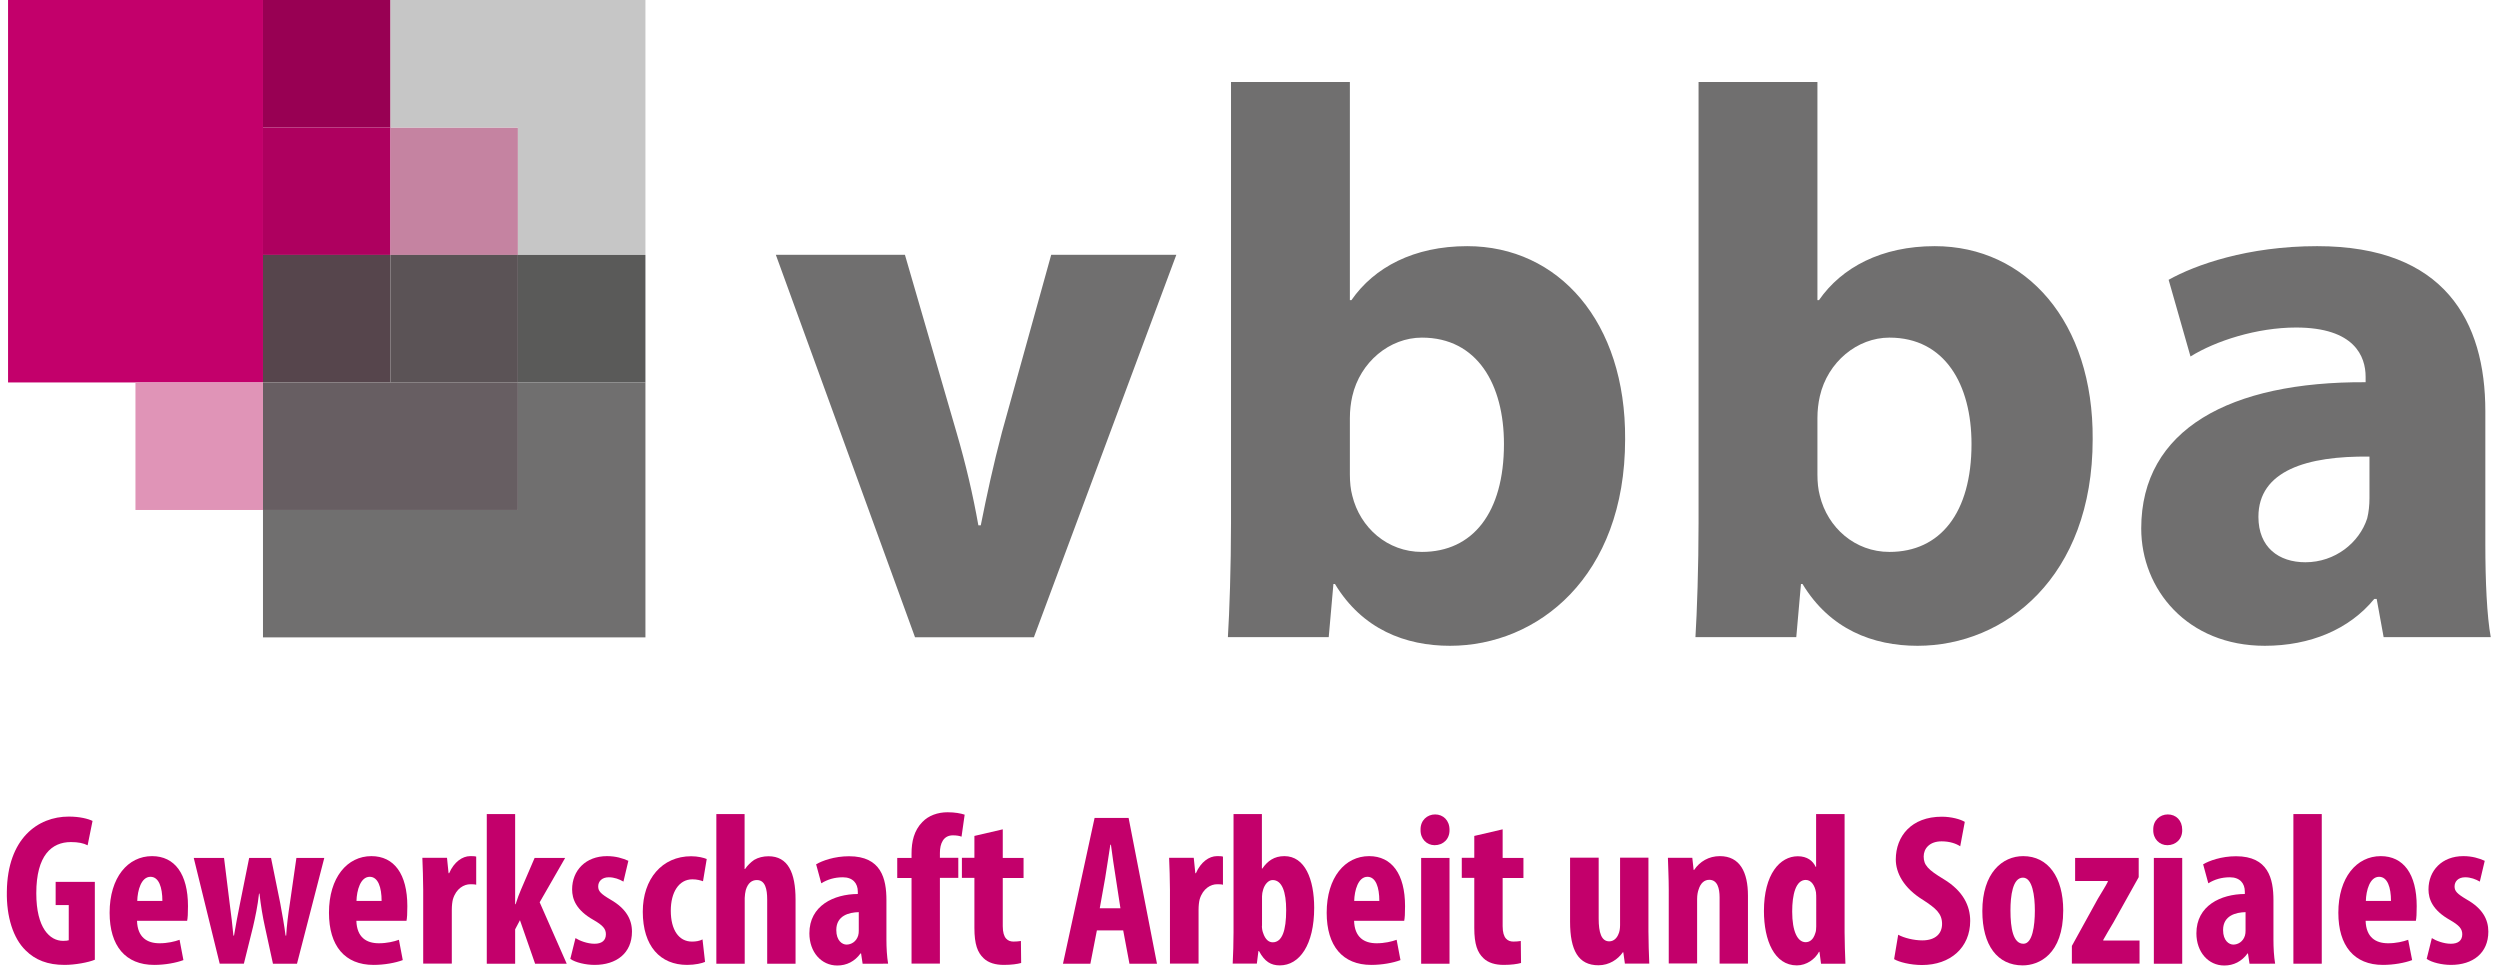<?xml version="1.0" encoding="utf-8"?>
<!-- Generator: Adobe Illustrator 23.0.2, SVG Export Plug-In . SVG Version: 6.00 Build 0)  -->
<svg version="1.1" id="Ebene_1" xmlns="http://www.w3.org/2000/svg" xmlns:xlink="http://www.w3.org/1999/xlink" x="0px" y="0px"
	 viewBox="0 0 208 80.95" style="enable-background:new 0 0 208 80.95;" xml:space="preserve">
<style type="text/css">
	.st0{fill:#C3006B;}
	.st1{fill:#980053;}
	.st2{fill:#AE005F;}
	.st3{fill:#56454C;}
	.st4{fill:#675E62;}
	.st5{fill:#C583A1;}
	.st6{fill:#C6C6C6;}
	.st7{fill:#5B5356;}
	.st8{fill:#5A5A59;}
	.st9{fill:#706F6F;}
	.st10{fill:#E094B7;}
</style>
<g>
	<g>
		<polygon class="st0" points="0.67,0 21.88,0 21.88,31.82 0.67,31.82 0.67,0 		"/>
		<polygon class="st1" points="21.88,0 32.49,0 32.49,10.61 21.88,10.61 21.88,0 		"/>
		<polygon class="st2" points="21.88,10.61 32.49,10.61 32.49,21.21 21.88,21.21 21.88,10.61 		"/>
		<polygon class="st3" points="21.88,21.21 32.49,21.21 32.49,31.82 21.88,31.82 21.88,21.21 		"/>
		<polygon class="st4" points="21.88,31.82 43.09,31.82 43.09,42.43 21.88,42.43 21.88,31.82 		"/>
		<polygon class="st5" points="32.49,10.61 43.09,10.61 43.09,21.21 32.49,21.21 32.49,10.61 		"/>
		<polygon class="st6" points="32.49,0 32.49,10.61 43.09,10.61 43.09,21.21 53.7,21.21 53.7,0 32.49,0 		"/>
		<polygon class="st7" points="32.49,21.21 43.09,21.21 43.09,31.82 32.49,31.82 32.49,21.21 		"/>
		<polygon class="st8" points="43.09,21.21 53.7,21.21 53.7,31.82 43.09,31.82 43.09,21.21 		"/>
		<polygon class="st9" points="43.09,31.82 43.09,42.43 21.88,42.43 21.88,53.03 53.7,53.03 53.7,31.82 43.09,31.82 		"/>
		<polygon class="st10" points="11.27,31.82 21.88,31.82 21.88,42.43 11.27,42.43 11.27,31.82 		"/>
	</g>
	<g>
		<path class="st9" d="M75.29,21.2l4.29,14.77c0.78,2.67,1.37,5.2,1.82,7.74h0.2c0.52-2.6,1.04-5.01,1.76-7.74l4.1-14.77h10.41
			L86.02,53.02h-9.89L64.55,21.2H75.29z"/>
		<path class="st9" d="M102.16,53.02c0.13-2.08,0.26-5.92,0.26-9.5V6.82h9.89v18.15h0.13c1.89-2.73,5.2-4.49,9.63-4.49
			c7.61,0,13.21,6.31,13.14,16.07c0,11.45-7.29,17.18-14.57,17.18c-3.71,0-7.29-1.37-9.57-5.14h-0.13l-0.39,4.42H102.16z
			 M112.31,39.48c0,0.65,0.06,1.24,0.2,1.76c0.65,2.67,2.93,4.68,5.79,4.68c4.23,0,6.83-3.25,6.83-8.98c0-4.94-2.21-8.85-6.83-8.85
			c-2.67,0-5.14,2.02-5.79,4.88c-0.13,0.58-0.2,1.17-0.2,1.82V39.48z"/>
		<path class="st9" d="M141.06,53.02c0.13-2.08,0.26-5.92,0.26-9.5V6.82h9.89v18.15h0.13c1.89-2.73,5.21-4.49,9.63-4.49
			c7.61,0,13.21,6.31,13.14,16.07c0,11.45-7.29,17.18-14.57,17.18c-3.71,0-7.29-1.37-9.57-5.14h-0.13l-0.39,4.42H141.06z
			 M151.21,39.48c0,0.65,0.06,1.24,0.2,1.76c0.65,2.67,2.93,4.68,5.79,4.68c4.23,0,6.83-3.25,6.83-8.98c0-4.94-2.21-8.85-6.83-8.85
			c-2.67,0-5.14,2.02-5.79,4.88c-0.13,0.58-0.2,1.17-0.2,1.82V39.48z"/>
		<path class="st9" d="M198.32,53.02l-0.58-3.19h-0.2c-2.08,2.54-5.34,3.9-9.11,3.9c-6.44,0-10.28-4.69-10.28-9.76
			c0-8.27,7.42-12.23,18.67-12.17v-0.45c0-1.69-0.91-4.1-5.79-4.1c-3.25,0-6.7,1.11-8.78,2.41l-1.82-6.38
			c2.21-1.24,6.57-2.8,12.36-2.8c10.61,0,13.99,6.25,13.99,13.73v11.06c0,3.06,0.13,5.99,0.45,7.74H198.32z M197.14,37.99
			c-5.2-0.07-9.24,1.17-9.24,5.01c0,2.54,1.69,3.78,3.91,3.78c2.47,0,4.49-1.63,5.14-3.65c0.13-0.52,0.19-1.1,0.19-1.69V37.99z"/>
	</g>
	<g>
		<path class="st0" d="M7.89,79.85c-0.52,0.22-1.64,0.43-2.52,0.43c-1.39,0-2.43-0.4-3.24-1.21c-1.04-1.01-1.6-2.81-1.56-4.89
			c0.05-4.41,2.57-6.24,5.15-6.24c0.92,0,1.6,0.18,1.98,0.36l-0.41,2.03c-0.34-0.18-0.79-0.27-1.39-0.27c-1.6,0-2.88,1.1-2.88,4.26
			c0,2.91,1.13,3.96,2.23,3.96c0.22,0,0.38-0.02,0.47-0.05V75.3H4.63v-1.93h3.26V79.85z"/>
		<path class="st0" d="M11.4,76.61c0.04,1.37,0.83,1.87,1.87,1.87c0.67,0,1.26-0.14,1.67-0.29l0.32,1.69
			c-0.61,0.23-1.53,0.4-2.43,0.4c-2.39,0-3.71-1.58-3.71-4.34c0-2.95,1.53-4.71,3.53-4.71c1.89,0,2.99,1.49,2.99,4.16
			c0,0.63-0.02,0.97-0.07,1.22H11.4z M13.51,74.96c0-1.13-0.29-2.01-0.99-2.01c-0.77,0-1.08,1.13-1.1,2.01H13.51z"/>
		<path class="st0" d="M18.64,71.38l0.47,3.8c0.13,0.96,0.23,1.83,0.31,2.66h0.05c0.14-0.83,0.32-1.8,0.49-2.63l0.77-3.83h1.82
			l0.76,3.74c0.18,0.99,0.34,1.85,0.45,2.72h0.05c0.05-0.83,0.16-1.75,0.31-2.7l0.54-3.76h2.32l-2.27,8.8h-2l-0.67-3.08
			c-0.18-0.81-0.34-1.75-0.45-2.75h-0.04c-0.11,1.02-0.31,1.94-0.5,2.77l-0.76,3.06h-2.01l-2.16-8.8H18.64z"/>
		<path class="st0" d="M29.65,76.61c0.04,1.37,0.83,1.87,1.87,1.87c0.67,0,1.26-0.14,1.67-0.29l0.32,1.69
			c-0.61,0.23-1.53,0.4-2.43,0.4c-2.39,0-3.71-1.58-3.71-4.34c0-2.95,1.53-4.71,3.53-4.71c1.89,0,2.99,1.49,2.99,4.16
			c0,0.63-0.02,0.97-0.07,1.22H29.65z M31.75,74.96c0-1.13-0.29-2.01-0.99-2.01c-0.77,0-1.08,1.13-1.1,2.01H31.75z"/>
		<path class="st0" d="M35.21,74.02c0-0.88-0.04-1.84-0.07-2.65h2.05l0.13,1.28h0.05c0.4-0.93,1.1-1.42,1.75-1.42
			c0.23,0,0.36,0,0.5,0.04v2.34c-0.14-0.04-0.31-0.04-0.5-0.04c-0.5,0-1.17,0.34-1.44,1.26c-0.05,0.2-0.09,0.5-0.09,0.88v4.46h-2.38
			V74.02z"/>
		<path class="st0" d="M42.86,75.23h0.04c0.16-0.5,0.29-0.86,0.45-1.22l1.13-2.63h2.54l-2.12,3.69l2.25,5.11h-2.63l-1.26-3.62
			l-0.4,0.76v2.86H40.5V67.73h2.36V75.23z"/>
		<path class="st0" d="M47.88,78.05c0.34,0.22,0.99,0.47,1.58,0.47c0.61,0,0.95-0.27,0.95-0.79c0-0.45-0.25-0.74-1.03-1.19
			c-1.44-0.81-1.78-1.73-1.78-2.54c0-1.58,1.13-2.77,2.9-2.77c0.74,0,1.31,0.18,1.78,0.39l-0.41,1.73c-0.34-0.2-0.76-0.36-1.22-0.36
			c-0.59,0-0.88,0.36-0.88,0.76c0,0.39,0.2,0.61,1.03,1.1c1.29,0.74,1.78,1.65,1.78,2.66c0,1.8-1.3,2.77-3.11,2.77
			c-0.74,0-1.6-0.2-2.02-0.5L47.88,78.05z"/>
		<path class="st0" d="M58.66,80.03c-0.23,0.11-0.83,0.25-1.49,0.25c-2.23,0-3.69-1.55-3.69-4.43c0-2.72,1.6-4.61,4.03-4.61
			c0.56,0,1.06,0.13,1.29,0.23l-0.31,1.85c-0.2-0.07-0.49-0.16-0.88-0.16c-1.13,0-1.8,1.08-1.8,2.61c0,1.6,0.67,2.57,1.76,2.57
			c0.34,0,0.63-0.05,0.88-0.18L58.66,80.03z"/>
		<path class="st0" d="M59.59,67.73h2.36v4.57h0.04c0.2-0.3,0.47-0.56,0.76-0.76c0.34-0.2,0.76-0.3,1.19-0.3
			c1.62,0,2.25,1.37,2.25,3.6v5.34h-2.36v-5.34c0-0.86-0.16-1.62-0.86-1.62c-0.4,0-0.74,0.23-0.92,0.83
			c-0.04,0.14-0.09,0.47-0.09,0.66v5.47h-2.36V67.73z"/>
		<path class="st0" d="M71.77,80.18l-0.13-0.86h-0.04c-0.49,0.68-1.17,1.01-1.94,1.01c-1.33,0-2.32-1.12-2.32-2.68
			c0-2.3,2.03-3.26,4.03-3.27v-0.2c0-0.68-0.41-1.19-1.24-1.19c-0.7,0-1.28,0.18-1.8,0.5l-0.43-1.58c0.49-0.29,1.51-0.67,2.74-0.67
			c2.68,0,3.11,1.87,3.11,3.65v3.27c0,0.7,0.04,1.42,0.14,2.02H71.77z M71.45,75.89c-0.79,0.02-1.87,0.27-1.87,1.49
			c0,0.88,0.49,1.21,0.85,1.21c0.38,0,0.81-0.23,0.97-0.75c0.04-0.13,0.05-0.27,0.05-0.41V75.89z"/>
		<path class="st0" d="M75.84,80.18v-7.13h-1.19v-1.67h1.19v-0.36c0-0.99,0.2-1.91,0.9-2.63c0.52-0.54,1.28-0.81,2.1-0.81
			c0.61,0,1.08,0.09,1.42,0.2L80,69.61c-0.18-0.07-0.43-0.11-0.72-0.11c-0.79,0-1.08,0.68-1.08,1.46v0.41h1.53v1.67H78.2v7.13H75.84
			z"/>
		<path class="st0" d="M83.43,69v2.38h1.73v1.67h-1.73v4.01c0,1.03,0.43,1.28,0.9,1.28c0.23,0,0.41-0.02,0.61-0.05l0.02,1.83
			c-0.32,0.09-0.81,0.16-1.44,0.16c-0.68,0-1.28-0.16-1.69-0.56c-0.49-0.47-0.76-1.13-0.76-2.52v-4.16h-1.04v-1.67h1.04v-1.82
			L83.43,69z"/>
		<path class="st0" d="M91.26,77.41l-0.54,2.77h-2.28l2.63-12.13h2.83l2.36,12.13h-2.29l-0.52-2.77H91.26z M93.22,75.57l-0.39-2.54
			c-0.13-0.74-0.29-1.94-0.4-2.75h-0.05c-0.13,0.81-0.31,2.07-0.43,2.77l-0.45,2.52H93.22z"/>
		<path class="st0" d="M97.34,74.02c0-0.88-0.04-1.84-0.07-2.65h2.05l0.13,1.28h0.05c0.4-0.93,1.1-1.42,1.75-1.42
			c0.23,0,0.36,0,0.5,0.04v2.34c-0.14-0.04-0.31-0.04-0.5-0.04c-0.5,0-1.17,0.34-1.44,1.26c-0.05,0.2-0.09,0.5-0.09,0.88v4.46h-2.38
			V74.02z"/>
		<path class="st0" d="M102.56,80.18c0.04-0.77,0.07-1.76,0.07-2.61v-9.84h2.36v4.53h0.04c0.43-0.63,0.99-1.03,1.83-1.03
			c1.71,0,2.48,1.92,2.48,4.3c0,3.08-1.22,4.79-2.86,4.79c-0.74,0-1.26-0.31-1.73-1.19h-0.05l-0.13,1.04H102.56z M104.99,77.03
			c0,0.21,0.04,0.43,0.09,0.56c0.2,0.63,0.52,0.81,0.81,0.81c0.79,0,1.12-0.99,1.12-2.68c0-1.51-0.34-2.5-1.13-2.5
			c-0.36,0-0.67,0.38-0.79,0.81c-0.05,0.14-0.09,0.38-0.09,0.54V77.03z"/>
		<path class="st0" d="M112.66,76.61c0.04,1.37,0.83,1.87,1.87,1.87c0.67,0,1.26-0.14,1.67-0.29l0.32,1.69
			c-0.61,0.23-1.53,0.4-2.43,0.4c-2.39,0-3.71-1.58-3.71-4.34c0-2.95,1.53-4.71,3.53-4.71c1.89,0,2.99,1.49,2.99,4.16
			c0,0.63-0.02,0.97-0.07,1.22H112.66z M114.76,74.96c0-1.13-0.29-2.01-0.99-2.01c-0.77,0-1.08,1.13-1.1,2.01H114.76z"/>
		<path class="st0" d="M120.6,69.04c0.02,0.76-0.52,1.28-1.24,1.28c-0.65,0-1.19-0.52-1.17-1.28c-0.02-0.79,0.56-1.28,1.21-1.28
			C120.07,67.76,120.6,68.25,120.6,69.04z M118.24,80.18v-8.8h2.36v8.8H118.24z"/>
		<path class="st0" d="M125.02,69v2.38h1.73v1.67h-1.73v4.01c0,1.03,0.43,1.28,0.9,1.28c0.23,0,0.42-0.02,0.61-0.05l0.02,1.83
			c-0.32,0.09-0.81,0.16-1.44,0.16c-0.68,0-1.28-0.16-1.69-0.56c-0.49-0.47-0.76-1.13-0.76-2.52v-4.16h-1.04v-1.67h1.04v-1.82
			L125.02,69z"/>
		<path class="st0" d="M137.15,77.49c0,0.94,0.04,1.85,0.07,2.68h-2.03l-0.13-0.94h-0.04c-0.41,0.59-1.13,1.08-2.03,1.08
			c-1.67,0-2.36-1.24-2.36-3.62v-5.33h2.38v5.07c0,1.15,0.22,1.89,0.88,1.89c0.4,0,0.65-0.31,0.76-0.59
			c0.09-0.18,0.14-0.45,0.14-0.76v-5.61h2.36V77.49z"/>
		<path class="st0" d="M138.84,74.02c0-0.97-0.05-1.82-0.07-2.65h2.03l0.11,1.01h0.04c0.47-0.7,1.22-1.15,2.14-1.15
			c1.67,0,2.34,1.33,2.34,3.29v5.65h-2.36v-5.51c0-0.75-0.18-1.46-0.86-1.46c-0.4,0-0.72,0.27-0.88,0.79
			c-0.07,0.18-0.13,0.47-0.13,0.81v5.36h-2.36V74.02z"/>
		<path class="st0" d="M153.47,67.73v9.84c0,0.84,0.04,1.8,0.07,2.61h-2.03l-0.13-0.99h-0.04c-0.32,0.61-1.03,1.13-1.84,1.13
			c-1.87,0-2.74-2.07-2.74-4.53c0-3.06,1.33-4.55,2.82-4.55c0.77,0,1.26,0.38,1.48,0.88h0.04v-4.39H153.47z M151.11,74.76
			c0-0.16,0-0.34-0.02-0.52c-0.09-0.54-0.38-1.03-0.85-1.03c-0.83,0-1.13,1.21-1.13,2.63c0,1.67,0.45,2.55,1.12,2.55
			c0.29,0,0.63-0.16,0.81-0.77c0.05-0.13,0.07-0.32,0.07-0.54V74.76z"/>
		<path class="st0" d="M157.93,77.77c0.49,0.27,1.31,0.47,2,0.47c1.12,0,1.65-0.58,1.65-1.37c0-0.88-0.54-1.31-1.56-1.98
			c-1.66-1.01-2.29-2.29-2.29-3.38c0-1.94,1.3-3.56,3.83-3.56c0.79,0,1.55,0.21,1.91,0.43l-0.38,2.03
			c-0.34-0.22-0.86-0.41-1.55-0.41c-1.01,0-1.49,0.61-1.49,1.26c0,0.72,0.36,1.1,1.67,1.89c1.6,0.97,2.2,2.2,2.2,3.47
			c0,2.21-1.64,3.67-4.01,3.67c-0.97,0-1.93-0.25-2.32-0.49L157.93,77.77z"/>
		<path class="st0" d="M171.66,75.75c0,3.67-2.03,4.57-3.37,4.57c-2.1,0-3.36-1.66-3.36-4.52c0-3.17,1.66-4.57,3.4-4.57
			C170.4,71.23,171.66,72.98,171.66,75.75z M167.27,75.75c0,1.51,0.23,2.77,1.08,2.77c0.75,0,0.95-1.48,0.95-2.77
			c0-1.21-0.2-2.73-0.99-2.73C167.45,73.02,167.27,74.54,167.27,75.75z"/>
		<path class="st0" d="M172.38,78.7l2.16-3.92c0.29-0.5,0.67-1.08,0.83-1.42V73.3h-2.72v-1.92h5.29v1.6l-2.11,3.78
			c-0.3,0.52-0.65,1.08-0.84,1.44v0.05h3.02v1.92h-5.63V78.7z"/>
		<path class="st0" d="M181.56,69.04c0.02,0.76-0.52,1.28-1.24,1.28c-0.65,0-1.19-0.52-1.17-1.28c-0.02-0.79,0.56-1.28,1.21-1.28
			C181.04,67.76,181.56,68.25,181.56,69.04z M179.2,80.18v-8.8h2.36v8.8H179.2z"/>
		<path class="st0" d="M187.16,80.18l-0.13-0.86H187c-0.49,0.68-1.17,1.01-1.94,1.01c-1.33,0-2.32-1.12-2.32-2.68
			c0-2.3,2.03-3.26,4.03-3.27v-0.2c0-0.68-0.41-1.19-1.24-1.19c-0.7,0-1.28,0.18-1.8,0.5l-0.43-1.58c0.49-0.29,1.51-0.67,2.74-0.67
			c2.68,0,3.11,1.87,3.11,3.65v3.27c0,0.7,0.04,1.42,0.14,2.02H187.16z M186.83,75.89c-0.79,0.02-1.87,0.27-1.87,1.49
			c0,0.88,0.49,1.21,0.85,1.21c0.38,0,0.81-0.23,0.97-0.75c0.04-0.13,0.05-0.27,0.05-0.41V75.89z"/>
		<path class="st0" d="M190.81,67.73h2.36v12.45h-2.36V67.73z"/>
		<path class="st0" d="M196.82,76.61c0.04,1.37,0.83,1.87,1.87,1.87c0.67,0,1.26-0.14,1.67-0.29l0.33,1.69
			c-0.61,0.23-1.53,0.4-2.43,0.4c-2.39,0-3.71-1.58-3.71-4.34c0-2.95,1.53-4.71,3.53-4.71c1.89,0,2.99,1.49,2.99,4.16
			c0,0.63-0.02,0.97-0.07,1.22H196.82z M198.93,74.96c0-1.13-0.29-2.01-0.99-2.01c-0.77,0-1.08,1.13-1.1,2.01H198.93z"/>
		<path class="st0" d="M202.33,78.05c0.34,0.22,0.99,0.47,1.58,0.47c0.61,0,0.95-0.27,0.95-0.79c0-0.45-0.25-0.74-1.03-1.19
			c-1.44-0.81-1.78-1.73-1.78-2.54c0-1.58,1.13-2.77,2.9-2.77c0.74,0,1.31,0.18,1.78,0.39l-0.41,1.73c-0.34-0.2-0.76-0.36-1.22-0.36
			c-0.59,0-0.88,0.36-0.88,0.76c0,0.39,0.2,0.61,1.03,1.1c1.3,0.74,1.78,1.65,1.78,2.66c0,1.8-1.3,2.77-3.11,2.77
			c-0.74,0-1.6-0.2-2.02-0.5L202.33,78.05z"/>
	</g>
</g>
</svg>
